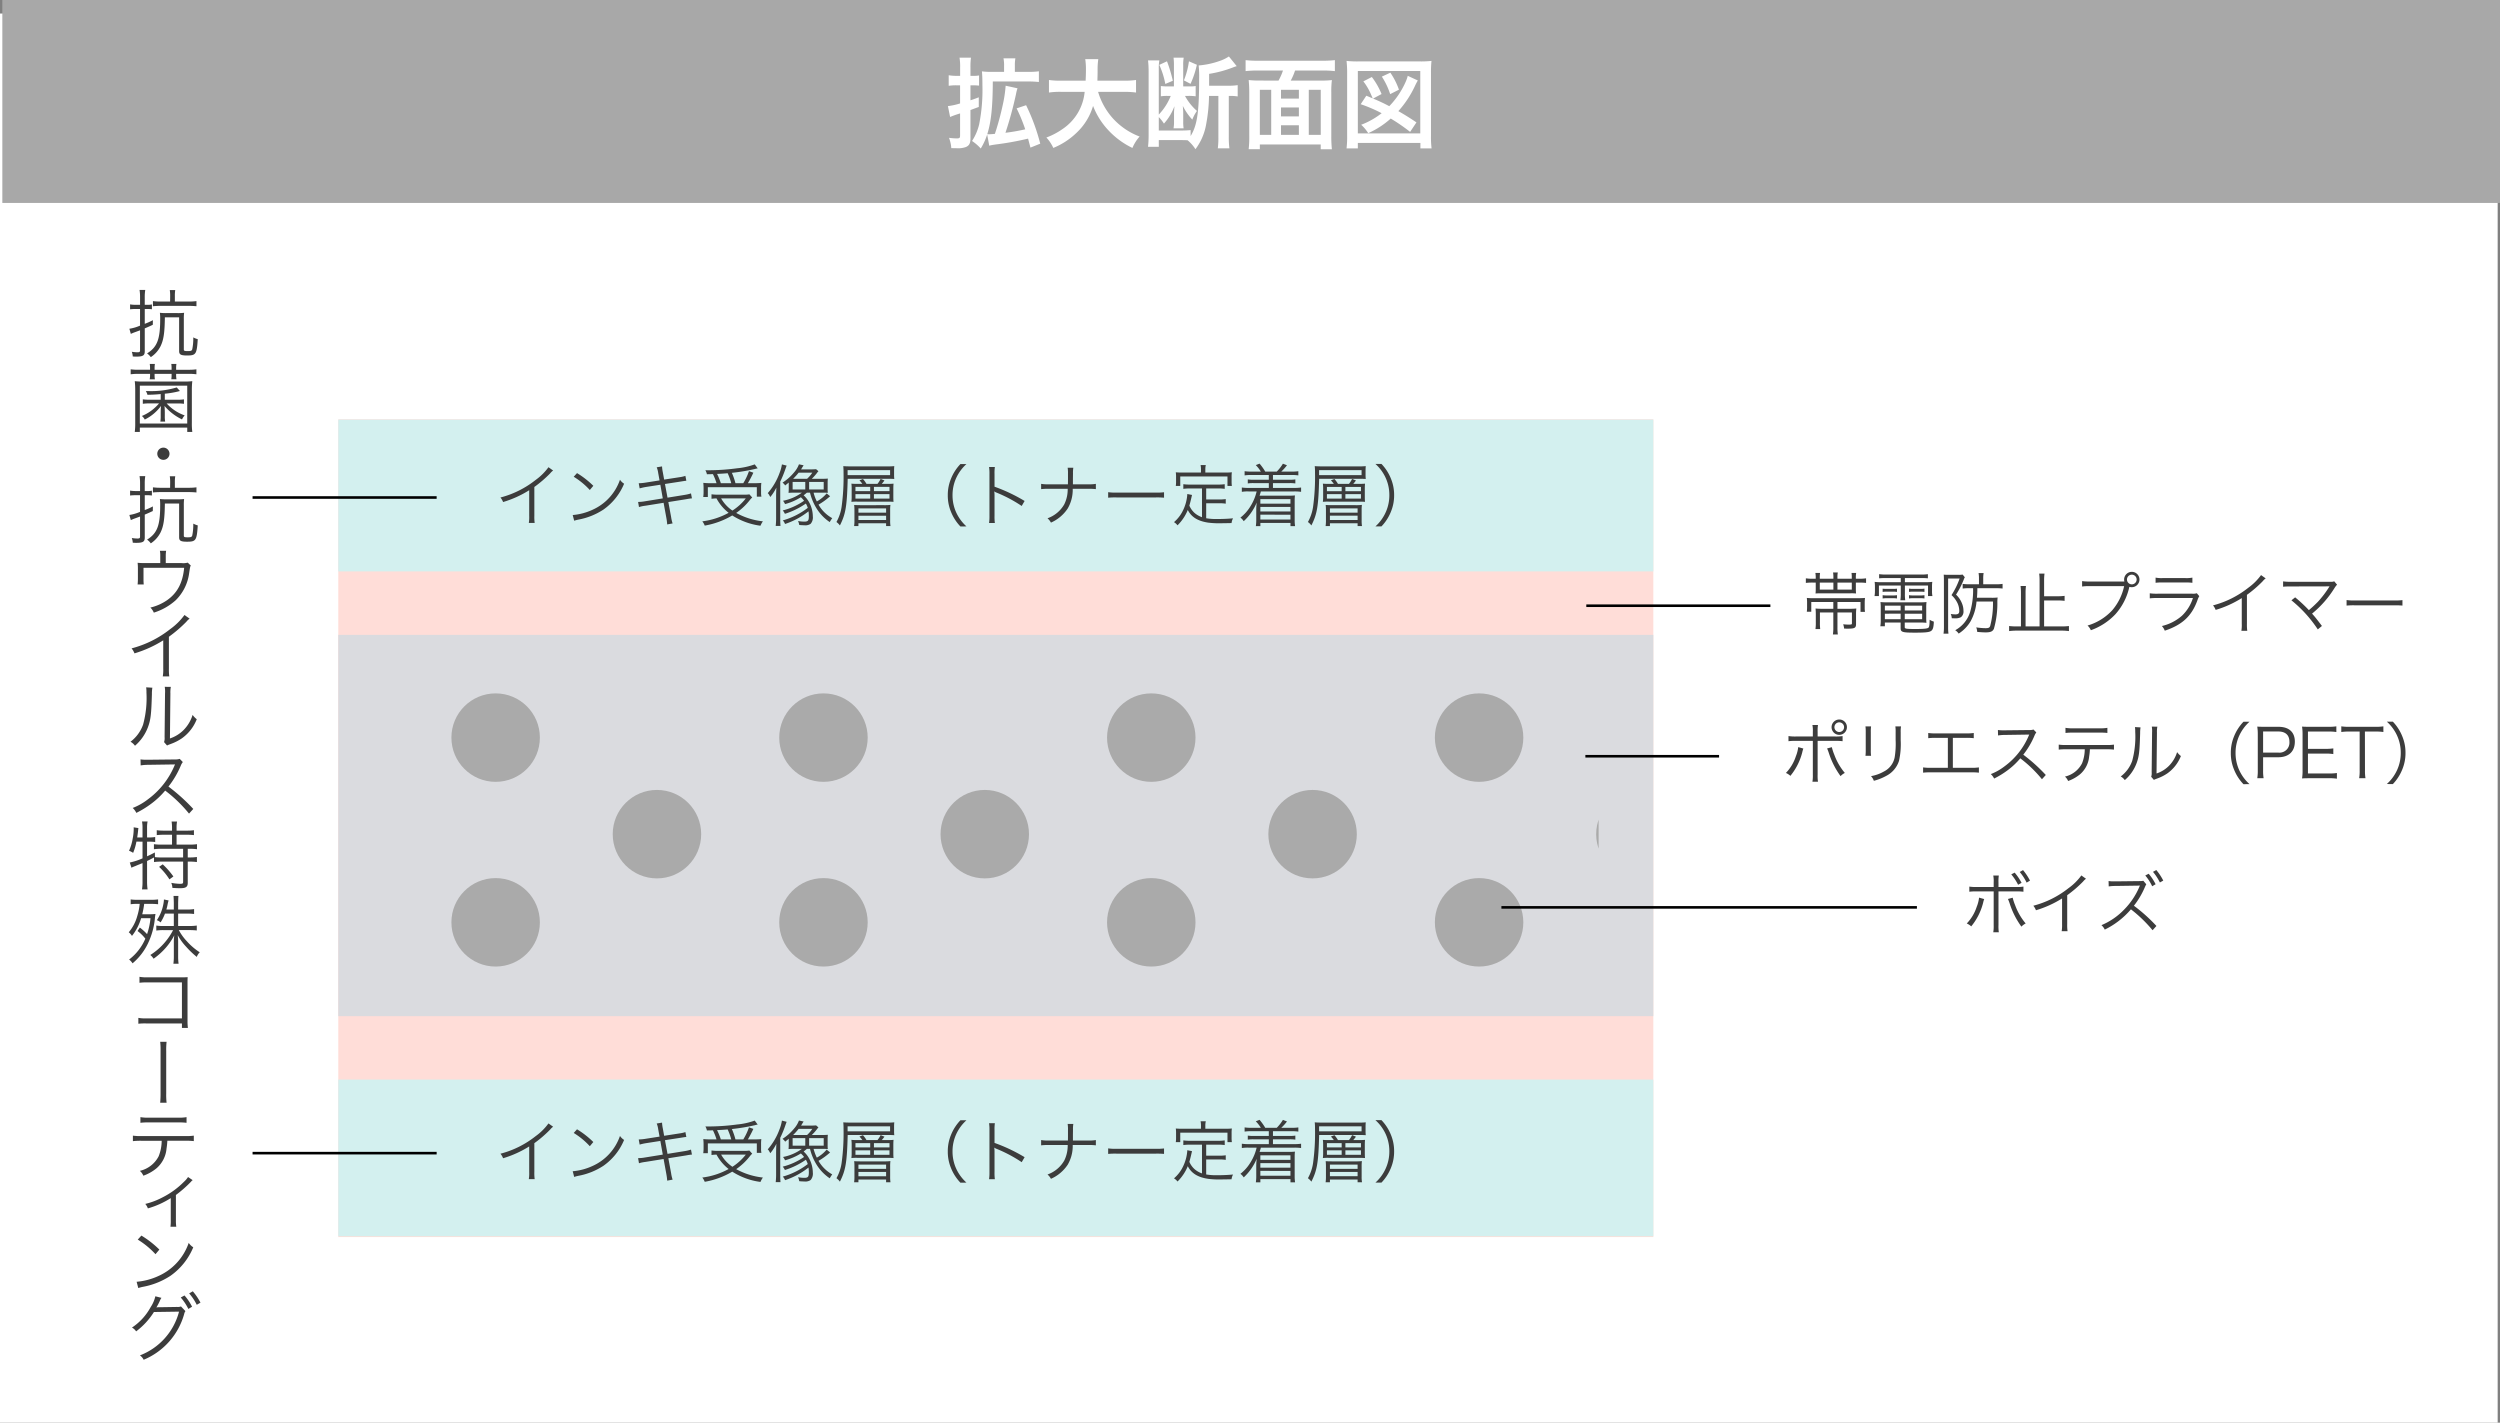 <svg xmlns="http://www.w3.org/2000/svg" xmlns:xlink="http://www.w3.org/1999/xlink" width="480.448" height="273.404" viewBox="0 0 480.448 273.404"><rect x="0" y="0" width="480.448" height="273.404" fill="#808080" stroke="none"/><defs><clipPath id="a"><rect width="220.468" height="63.446" fill="none"/></clipPath></defs><path d="M0,0H480V270.8H0Z" transform="translate(0 2.603)" fill="#fff"/><rect width="480" height="39" transform="translate(0.448)" fill="#a8a8a8"/><path d="M11.818-10.526a25.406,25.406,0,0,1-.589,3.838A52.919,52.919,0,0,1,9.747-1.273c-.437.038-.893.076-1.1.076a3,3,0,0,1-.361-.019C9.025-3.572,9.329-6.4,9.348-11.343h6.9c.684,0,1.33.038,1.957.1V-13.3a13.531,13.531,0,0,1-1.957.114h-2.66v-1.159a7.482,7.482,0,0,1,.1-1.444H11.4a6.621,6.621,0,0,1,.114,1.463v1.14H9.158a13.076,13.076,0,0,1-1.9-.1c.057.627.095,1.349.095,2.679A34.029,34.029,0,0,1,6.726-3.1,10.207,10.207,0,0,1,5.358.095,8.912,8.912,0,0,1,7.03,1.539a11.755,11.755,0,0,0,1.235-2.7l.4,2.166A2.422,2.422,0,0,1,8.93.931C9.177.874,9.2.874,9.8.779a56.559,56.559,0,0,0,6.327-1.14c.171.665.228.874.456,1.729l1.881-.76a38.316,38.316,0,0,0-2.717-7.391l-1.824.608A32.18,32.18,0,0,1,15.58-2.147a37.61,37.61,0,0,1-3.8.665,71.925,71.925,0,0,0,2.014-7.372,8.141,8.141,0,0,1,.3-1.178ZM3.059-10.6v3.477a12.379,12.379,0,0,1-2.337.513l.418,2.09c.608-.247,1.007-.4,1.919-.684V-.95c0,.456-.114.551-.646.551A13.061,13.061,0,0,1,.931-.513a6.662,6.662,0,0,1,.437,1.976c.456.019.646.019.95.019A4.429,4.429,0,0,0,4.18,1.254c.627-.266.874-.722.874-1.634V-5.852c.722-.266,1.254-.475,1.6-.589V-8.3c-.836.323-1.159.437-1.6.57V-10.6H5.7a8.945,8.945,0,0,1,1.007.057V-12.5a5.175,5.175,0,0,1-1.007.076H5.054V-14a12.58,12.58,0,0,1,.1-1.919h-2.2a10.523,10.523,0,0,1,.114,1.938v1.558H2.28A8.77,8.77,0,0,1,.874-12.54v2.033a8.88,8.88,0,0,1,1.368-.1ZM34.5-9.348a16.914,16.914,0,0,1,2.375.133v-2.413a15.821,15.821,0,0,1-2.394.133H29.45c.019-.7.038-1.14.038-1.919a14.154,14.154,0,0,1,.133-2.223H27.113a12.7,12.7,0,0,1,.133,1.9c0,.988-.019,1.292-.057,2.242H22.534a15.017,15.017,0,0,1-2.394-.133v2.413a14.439,14.439,0,0,1,2.375-.133H27a9.658,9.658,0,0,1-4.275,7.163A13.637,13.637,0,0,1,19.646-.57a7.458,7.458,0,0,1,1.33,2,14.084,14.084,0,0,0,4.541-2.983,11.486,11.486,0,0,0,3.1-5.092,14.261,14.261,0,0,0,2.869,4.6,15.42,15.42,0,0,0,4.693,3.477A7.824,7.824,0,0,1,37.563-.76a13.259,13.259,0,0,1-5.244-3.61,13.267,13.267,0,0,1-2.736-4.978Zm18.2.779v7.9A16.7,16.7,0,0,1,52.592,1.5h2.223A16.9,16.9,0,0,1,54.7-.665v-7.9h.19a8.369,8.369,0,0,1,1.52.1V-10.64a10.328,10.328,0,0,1-1.672.114H50.92v-2.28A22.016,22.016,0,0,0,55.5-14.041c.3-.114.3-.114.589-.209a.483.483,0,0,0,.133-.038l-1.5-1.862a7.612,7.612,0,0,1-1.805.874,15.855,15.855,0,0,1-4.009.855A20.213,20.213,0,0,1,49-11.8c0,6.4-.38,8.892-1.634,10.944v-1.14a18.754,18.754,0,0,1-1.976.076H41.249V-4.5a7.756,7.756,0,0,1,.988,1.254,10.217,10.217,0,0,0,2.014-3.344c-.019.285-.019.3-.038.627a5.881,5.881,0,0,0-.038.817v1.482a7.051,7.051,0,0,1-.095,1.33h1.938a7.971,7.971,0,0,1-.076-1.292V-5.32c0-.285-.038-.874-.076-1.33A10.872,10.872,0,0,0,47.69-4.009a7.082,7.082,0,0,1,.893-1.672,10.354,10.354,0,0,1-2.3-2.888h.646a9.424,9.424,0,0,1,1.406.076v-1.976a6.521,6.521,0,0,1-1.254.076h-1.14v-3.99a7.506,7.506,0,0,1,.095-1.539H44.08a10.156,10.156,0,0,1,.076,1.52v4.009h-1.2a9.372,9.372,0,0,1-1.311-.076v1.976a8.169,8.169,0,0,1,1.273-.076h.627a11.278,11.278,0,0,1-2.3,3.591v-8.8a8.042,8.042,0,0,1,.114-1.615H39.178a17.865,17.865,0,0,1,.114,2.147V-.969a19.244,19.244,0,0,1-.114,2.185h2.071V-.076h4.1c.7,0,.912,0,1.444.038a7.445,7.445,0,0,1,1.5,1.71,11.079,11.079,0,0,0,2.071-4.864A31.483,31.483,0,0,0,50.9-8.569ZM41.344-14.535A15.91,15.91,0,0,1,42.5-10.868l1.444-.608a26.744,26.744,0,0,0-1.121-3.743Zm5.7-.684a15.667,15.667,0,0,1-.969,3.667l1.273.665a17.875,17.875,0,0,0,1.216-3.667Zm13.718,3.7a17.97,17.97,0,0,1-2.242-.1,23.762,23.762,0,0,1,.114,2.432V-.912a19.929,19.929,0,0,1-.114,2.584h2.147V.76h11.7v.931h2.147A24.04,24.04,0,0,1,74.4-.893V-9.158a17.618,17.618,0,0,1,.114-2.451,18.157,18.157,0,0,1-2.242.1H66.6a11.042,11.042,0,0,0,.836-1.938H72.77a20.52,20.52,0,0,1,2.318.114v-2.109a21.249,21.249,0,0,1-2.318.114H60.249a20.519,20.519,0,0,1-2.318-.114v2.109a20.406,20.406,0,0,1,2.337-.114h4.845a11.435,11.435,0,0,1-.855,1.938ZM64.733-1.083V-2.926h3.439v1.843Zm-1.881,0H60.667V-9.747h2.185Zm1.881-8.664h3.439v1.691H64.733Zm5.339,0h2.3v8.664h-2.3Zm-1.9,5.111H64.733v-1.71h3.439ZM81.13-8.607,80.047-6.973a27.375,27.375,0,0,1,4.028,1.729,14.959,14.959,0,0,1-3.933,2.223,7.478,7.478,0,0,1,1.349,1.615,16.572,16.572,0,0,0,4.332-2.812,35.559,35.559,0,0,1,3.724,2.565l1.216-1.824c-1.178-.8-2.432-1.577-3.477-2.166A19.6,19.6,0,0,0,90.5-10.526a9.482,9.482,0,0,1,.532-1.007l-1.938-.893a8.206,8.206,0,0,1-.323.969,16.049,16.049,0,0,1-3.23,4.864,33.119,33.119,0,0,0-3.116-1.463l1.634-.874A14.352,14.352,0,0,0,82.194-12.2l-1.634.836A11.362,11.362,0,0,1,82.1-8.683c.171.38.171.38.266.589ZM87.4-9.766a13.854,13.854,0,0,0-1.653-3.268l-1.634.76a13.83,13.83,0,0,1,1.6,3.363ZM79.5,1.52V.475H91.523V1.52H93.67a18.969,18.969,0,0,1-.114-2.47V-13.015a20.431,20.431,0,0,1,.1-2.28,18.387,18.387,0,0,1-2.223.1H79.572a18.728,18.728,0,0,1-2.242-.1,20.284,20.284,0,0,1,.114,2.28V-.95a18.769,18.769,0,0,1-.114,2.47Zm0-14.877H91.5V-1.368H79.5Z" transform="translate(181.448 27)" fill="#fff"/><g transform="translate(65.012 80.58)"><path d="M0,0H252.725V157.159H0Z" transform="translate(0)" fill="#ffddd8"/><g transform="translate(0 0.061)"><rect width="252.725" height="73.279" transform="translate(0 41.365)" fill="#dadbdf"/><rect width="252.041" height="26.351" transform="translate(0.624 127.05)" fill="#fff"/><rect width="252.726" height="29.174" fill="#d3f0ef"/><rect width="252.726" height="30.115" transform="translate(0 126.834)" fill="#d3f0ef"/></g><g transform="translate(21.74 46.78)" clip-path="url(#a)"><g transform="translate(-3751 -4131)"><circle cx="8.5" cy="8.5" r="8.5" transform="translate(3751 4136.894)" fill="#aaa"/><circle cx="8.5" cy="8.5" r="8.5" transform="translate(3782 4155.449)" fill="#aaa"/><circle cx="8.5" cy="8.5" r="8.5" transform="translate(3751 4172.392)" fill="#aaa"/></g><g transform="translate(-3688 -4131)"><circle cx="8.5" cy="8.5" r="8.5" transform="translate(3751 4136.894)" fill="#aaa"/><circle cx="8.5" cy="8.5" r="8.5" transform="translate(3782 4155.449)" fill="#aaa"/><circle cx="8.5" cy="8.5" r="8.5" transform="translate(3751 4172.392)" fill="#aaa"/></g><g transform="translate(-3625 -4131)"><circle cx="8.5" cy="8.5" r="8.5" transform="translate(3751 4136.894)" fill="#aaa"/><circle cx="8.5" cy="8.5" r="8.5" transform="translate(3782 4155.449)" fill="#aaa"/><circle cx="8.5" cy="8.5" r="8.5" transform="translate(3751 4172.392)" fill="#aaa"/></g><g transform="translate(-3562 -4131)"><circle cx="8.5" cy="8.5" r="8.5" transform="translate(3751 4136.894)" fill="#aaa"/><circle cx="8.5" cy="8.5" r="8.5" transform="translate(3782 4155.449)" fill="#aaa"/><circle cx="8.5" cy="8.5" r="8.5" transform="translate(3751 4172.392)" fill="#aaa"/></g></g><path d="M10.179-10.322A10.912,10.912,0,0,1,7.7-7.865,18.3,18.3,0,0,1,.949-4.5a3.01,3.01,0,0,1,.507.871A20.322,20.322,0,0,0,6.474-5.9v4.94A6.776,6.776,0,0,1,6.4.39H7.527A8.636,8.636,0,0,1,7.462-.988V-6.526A22.9,22.9,0,0,0,10.5-9.139a2.943,2.943,0,0,1,.572-.546Zm4.849,1.833a14.355,14.355,0,0,1,3.094,2.548l.676-.806a16.935,16.935,0,0,0-3.133-2.444Zm.091,8.45a6.83,6.83,0,0,1,.78-.208,13.107,13.107,0,0,0,4.849-1.937A11.4,11.4,0,0,0,24.713-7.15a2.6,2.6,0,0,1-.793-.767,9.823,9.823,0,0,1-5.3,5.785,11.315,11.315,0,0,1-3.783,1ZM31.525-7.787l-2.652.416a9.739,9.739,0,0,1-1.352.13l.182.988A10.708,10.708,0,0,1,29-6.539l2.678-.416.468,2.626-3.458.559a6.841,6.841,0,0,1-1.287.117l.169.988a6.884,6.884,0,0,1,1.248-.26l3.484-.559.533,2.912A10.362,10.362,0,0,1,32.994.676l1.04-.195a7.054,7.054,0,0,1-.286-1.235l-.533-2.873,3.263-.52c.091-.013.156-.026.3-.052.221-.039.351-.065.4-.065a3.842,3.842,0,0,1,.572-.065l-.182-.962a7.988,7.988,0,0,1-1.287.3l-3.224.52L32.565-7.1l2.951-.455c.806-.13.806-.13,1.157-.169l-.182-.936a6.106,6.106,0,0,1-1.144.26l-2.938.455-.26-1.43a6.7,6.7,0,0,1-.143-1.1l-1.027.169a4.433,4.433,0,0,1,.286,1.1Zm10.01.533a12.19,12.19,0,0,1-1.6-.065c.026.351.052.637.052.975v.819a6.556,6.556,0,0,1-.065.923h.884V-6.487h9.412v1.82H51.1a3.819,3.819,0,0,1-.065-.806v-.845a7.692,7.692,0,0,1,.052-.988,13.857,13.857,0,0,1-1.482.052H48.5a22.021,22.021,0,0,0,1.053-2.015l-.845-.3a10.907,10.907,0,0,1-1.092,2.314H46.111a12.832,12.832,0,0,0-.689-1.989,36.654,36.654,0,0,0,4.446-.741,3.747,3.747,0,0,1,.52-.117l-.572-.767a13.48,13.48,0,0,1-3.406.754,41.728,41.728,0,0,1-6.084.377,2.279,2.279,0,0,1,.3.767c.676-.013.884-.013,1.157-.026a11.027,11.027,0,0,1,.689,1.742Zm1.768,0a12.409,12.409,0,0,0-.728-1.781c.949-.039,1.391-.078,2.041-.13a11.934,11.934,0,0,1,.689,1.911Zm5.486,2.145a6.217,6.217,0,0,1-1.144.065H42.809a8.438,8.438,0,0,1-1.3-.078v.871a9,9,0,0,1,.962-.078A8.6,8.6,0,0,0,44.8-1.56,14.04,14.04,0,0,1,39.741.078,3.243,3.243,0,0,1,40.209.9,15.691,15.691,0,0,0,45.5-1.053,13.176,13.176,0,0,0,50.921.923a3.983,3.983,0,0,1,.468-.845,13.657,13.657,0,0,1-5.135-1.612,11.837,11.837,0,0,0,2.639-2.5,3.818,3.818,0,0,1,.442-.468Zm-.689.78a10.211,10.211,0,0,1-2.574,2.34,7.081,7.081,0,0,1-2.171-2.34Zm8.255-2c0,.338-.013.663-.039.936q.487-.039,1.014-.039h1.547a9.12,9.12,0,0,1-3.627,1.56,2.568,2.568,0,0,1,.39.637A11.162,11.162,0,0,0,58.682-4.55a4.226,4.226,0,0,1,.611.676A12.566,12.566,0,0,1,55.2-2.015a3.075,3.075,0,0,1,.416.65,14.927,14.927,0,0,0,4.03-1.976,4.356,4.356,0,0,1,.364.832A14.171,14.171,0,0,1,55.211-.1a2.083,2.083,0,0,1,.429.689,14.751,14.751,0,0,0,4.511-2.431,5.864,5.864,0,0,1,.065.91c0,.871-.156,1.066-.871,1.066a6.43,6.43,0,0,1-1.2-.117A3.5,3.5,0,0,1,58.37.78a9,9,0,0,0,.949.052A1.8,1.8,0,0,0,60.554.559a1.844,1.844,0,0,0,.429-1.417,5.832,5.832,0,0,0-.676-2.665,5.064,5.064,0,0,0-1.092-1.4c.221-.169.3-.234.624-.507h.6a10.329,10.329,0,0,0,1.092,2.743,8.67,8.67,0,0,0,2.7,2.912,6.452,6.452,0,0,1,.481-.754,6.848,6.848,0,0,1-2.639-2.6A12.667,12.667,0,0,0,64.3-4.745l-.663-.546A6.639,6.639,0,0,1,61.75-3.744a8.608,8.608,0,0,1-.624-1.69h1.729a9.937,9.937,0,0,1,1,.039,8.722,8.722,0,0,1-.026-.975v-.806a9.088,9.088,0,0,1,.039-.962,9.7,9.7,0,0,1-1.014.039H60.788a10.446,10.446,0,0,0,.923-1.027,3.407,3.407,0,0,1,.351-.429l-.455-.39a9.874,9.874,0,0,1-1.014.039H58.721a1.319,1.319,0,0,0,.13-.208c.221-.364.221-.364.364-.572l-.9-.195a4.861,4.861,0,0,1-.91,1.521,9.351,9.351,0,0,1-2.249,2,2,2,0,0,1,.507.546l.689-.559ZM57.2-8.1a12.962,12.962,0,0,0,1.053-1.17h2.626a6.183,6.183,0,0,1-1,1.17Zm-.1.611h2.431v1.443H57.1Zm3.172,0h2.8v1.443h-2.8ZM53.924-.637a13.044,13.044,0,0,1-.078,1.6h.923C54.73.546,54.717.117,54.717-.65v-6.9a20.456,20.456,0,0,0,.975-2.366c.13-.377.182-.52.26-.715l-.91-.234a7.553,7.553,0,0,1-.468,1.69A12.188,12.188,0,0,1,52.312-5.33a1.034,1.034,0,0,1,.286.351,3.641,3.641,0,0,0,.221.377A9.8,9.8,0,0,0,53.976-6.4c-.039.78-.052,1.274-.052,1.911ZM69.576-7.124a10.463,10.463,0,0,1-1.183-.039,7.213,7.213,0,0,1,.052,1.079v1.378a7.525,7.525,0,0,1-.052,1.04,8.256,8.256,0,0,1,1.17-.039h5.785c.481,0,.819.013,1.144.039-.026-.3-.039-.559-.039-1.014V-6.162c0-.364.013-.663.039-1a11.787,11.787,0,0,1-1.2.039H74.23c.208-.234.325-.39.52-.65l-.741-.3a4.75,4.75,0,0,1-.6.949H71.292a5.459,5.459,0,0,0-.676-.936l-.676.26a5.212,5.212,0,0,1,.559.676Zm-.4.585h2.834v.819H69.173Zm3.549,0h2.99v.819h-2.99ZM69.173-5.148h2.834v.858H69.173Zm3.549,0h2.99v.858h-2.99ZM75.335-8.1c.546,0,.9.013,1.3.039a7.279,7.279,0,0,1-.039-.832v-.767c0-.351.013-.572.039-.871a12.33,12.33,0,0,1-1.365.052H68.393c-.676,0-1.1-.013-1.56-.052a12.076,12.076,0,0,1,.052,1.261,42.054,42.054,0,0,1-.377,6.578,8.432,8.432,0,0,1-.988,2.9,2.916,2.916,0,0,1,.663.663c1.118-2.2,1.365-3.718,1.5-8.97Zm-7.67-.7v-.962h8.164V-8.8Zm2.522,5.772c-.559,0-.962-.013-1.261-.039a8.37,8.37,0,0,1,.052,1.053V-.156A7.143,7.143,0,0,1,68.913.988h.832V.455h5.317V.988h.845A6.368,6.368,0,0,1,75.842-.1V-2.067a7.6,7.6,0,0,1,.052-1.014,9.394,9.394,0,0,1-1.261.052Zm-.442.624h5.317v.819H69.745Zm0,1.4h5.317v.832H69.745ZM90.506,1.053A8.22,8.22,0,0,1,88.53-1.638a7.883,7.883,0,0,1-.7-3.3,7.883,7.883,0,0,1,.7-3.3,8.22,8.22,0,0,1,1.976-2.691H89.349a8.75,8.75,0,0,0-1.807,2.8,8.153,8.153,0,0,0-.624,3.2,8.153,8.153,0,0,0,.624,3.2,8.75,8.75,0,0,0,1.807,2.8ZM95.966.4A8.841,8.841,0,0,1,95.9-.975V-4.888a4.54,4.54,0,0,0-.052-.767l.026-.013a1.434,1.434,0,0,0,.4.221,26.505,26.505,0,0,1,4.849,2.574l.559-.962A32.241,32.241,0,0,0,95.9-6.578V-9.009a8.16,8.16,0,0,1,.065-1.352H94.848a7.708,7.708,0,0,1,.078,1.326V-.962A8.361,8.361,0,0,1,94.848.4Zm15-7.436V-8.177l.013-.936a6.272,6.272,0,0,1,.065-1.105h-1.092a6.259,6.259,0,0,1,.065,1.105v.936c0,.4,0,.663-.013,1.144h-3.627a8.014,8.014,0,0,1-1.521-.091V-6.11a11.967,11.967,0,0,1,1.508-.065h3.6a6.552,6.552,0,0,1-.663,2.99A6.006,6.006,0,0,1,106.08-.507a2.84,2.84,0,0,1,.663.832,7.489,7.489,0,0,0,3.224-2.717,7.179,7.179,0,0,0,.962-3.783h2.938a11.967,11.967,0,0,1,1.508.065V-7.124a7.935,7.935,0,0,1-1.521.091Zm6.773,2.574a14.2,14.2,0,0,1,1.612-.052h7.54a14.872,14.872,0,0,1,1.586.052V-5.512a10.253,10.253,0,0,1-1.573.065h-7.553a9.2,9.2,0,0,1-1.612-.078ZM135.772-.715a4.369,4.369,0,0,1-1.4-.793,3.976,3.976,0,0,1-1.027-1.43c.091-.312.286-1.066.351-1.378l.156-.676-.91-.182v.13a8.222,8.222,0,0,1-.793,2.964A6.92,6.92,0,0,1,130.39.234a2.412,2.412,0,0,1,.676.611,8.793,8.793,0,0,0,1.976-2.951c.689,1.378,1.963,2.158,3.991,2.444a17.621,17.621,0,0,0,2.847.1c.351,0,.442,0,1.573-.026a2.408,2.408,0,0,1,.286-.91c-1.092.091-1.989.13-3.042.13a11.653,11.653,0,0,1-2.119-.143V-3.393h2.509a6.943,6.943,0,0,1,1.248.078V-4.2a7.813,7.813,0,0,1-1.248.078h-2.509V-6.24h2.275a8.484,8.484,0,0,1,1.287.078v-.9a8.366,8.366,0,0,1-1.287.078h-5.382a8.366,8.366,0,0,1-1.287-.078v.9a8.849,8.849,0,0,1,1.287-.078h2.3Zm-.2-8.58h-3.523c-.52,0-.9-.013-1.313-.052a5.879,5.879,0,0,1,.052.884v.819a6.213,6.213,0,0,1-.052.923h.858v-1.82h9.074v1.82h.845a6.213,6.213,0,0,1-.052-.923v-.819a5.878,5.878,0,0,1,.052-.884c-.416.039-.793.052-1.3.052h-3.8v-.637a3.407,3.407,0,0,1,.091-.806H135.5a4.473,4.473,0,0,1,.078.819Zm13.039.468v.91H145.73a6.469,6.469,0,0,1-1.157-.065v.78a6.649,6.649,0,0,1,1.157-.065h2.886v.923H144.7a8.065,8.065,0,0,1-1.274-.078v.832a7.082,7.082,0,0,1,1.274-.078h1.573a9.317,9.317,0,0,1-1.17,2.821,7.884,7.884,0,0,1-1.95,2.21,2.5,2.5,0,0,1,.637.689,10.25,10.25,0,0,0,2.5-3.588,11.073,11.073,0,0,0-.091,1.443v1.95A7.782,7.782,0,0,1,146.12,1h.871V.39h5.785V1h.884a7.714,7.714,0,0,1-.078-1.157V-3.874a8.759,8.759,0,0,1,.052-1.027c-.442.039-.793.052-1.17.052h-5.629a7.358,7.358,0,0,0,.247-.819h6.448a8.849,8.849,0,0,1,1.287.078v-.832a8.366,8.366,0,0,1-1.287.078h-4.121v-.923h3.159a6.483,6.483,0,0,1,1.144.065v-.78a6.483,6.483,0,0,1-1.144.065h-3.159v-.91H153a8.725,8.725,0,0,1,1.287.078v-.806A8.6,8.6,0,0,1,153-9.477h-2A8.428,8.428,0,0,0,152.1-10.7l-.78-.3a7.78,7.78,0,0,1-1.183,1.521h-2.21a10.723,10.723,0,0,0-1.092-1.534l-.728.286a6.683,6.683,0,0,1,.975,1.248h-1.846a8.3,8.3,0,0,1-1.274-.078v.806a8.78,8.78,0,0,1,1.274-.078Zm4.16,4.641v.871h-5.785v-.871Zm0,1.495v.871h-5.785v-.871Zm0,1.5v.923h-5.785V-1.2Zm7.41-5.928A10.463,10.463,0,0,1,159-7.163a7.213,7.213,0,0,1,.052,1.079v1.378A7.526,7.526,0,0,1,159-3.666a8.256,8.256,0,0,1,1.17-.039h5.785c.481,0,.819.013,1.144.039-.026-.3-.039-.559-.039-1.014V-6.162c0-.364.013-.663.039-1a11.787,11.787,0,0,1-1.2.039H164.84c.208-.234.325-.39.52-.65l-.741-.3a4.749,4.749,0,0,1-.6.949H161.9a5.46,5.46,0,0,0-.676-.936l-.676.26a5.211,5.211,0,0,1,.559.676Zm-.4.585h2.834v.819h-2.834Zm3.549,0h2.99v.819h-2.99Zm-3.549,1.391h2.834v.858h-2.834Zm3.549,0h2.99v.858h-2.99ZM165.945-8.1c.546,0,.9.013,1.3.039a7.279,7.279,0,0,1-.039-.832v-.767c0-.351.013-.572.039-.871a12.33,12.33,0,0,1-1.365.052H159c-.676,0-1.105-.013-1.56-.052a12.076,12.076,0,0,1,.052,1.261,42.052,42.052,0,0,1-.377,6.578,8.432,8.432,0,0,1-.988,2.9,2.916,2.916,0,0,1,.663.663c1.118-2.2,1.365-3.718,1.495-8.97Zm-7.67-.7v-.962h8.164V-8.8ZM160.8-3.029c-.559,0-.962-.013-1.261-.039a8.369,8.369,0,0,1,.052,1.053V-.156a7.142,7.142,0,0,1-.065,1.144h.832V.455h5.317V.988h.845A6.368,6.368,0,0,1,166.452-.1V-2.067a7.6,7.6,0,0,1,.052-1.014,9.394,9.394,0,0,1-1.261.052Zm-.442.624h5.317v.819h-5.317Zm0,1.4h5.317v.832h-5.317Zm9.906,2.054a8.75,8.75,0,0,0,1.807-2.8,8.153,8.153,0,0,0,.624-3.2,8.153,8.153,0,0,0-.624-3.2,8.75,8.75,0,0,0-1.807-2.8H169.1a8.089,8.089,0,0,1,1.976,2.691,7.883,7.883,0,0,1,.7,3.3,7.883,7.883,0,0,1-.7,3.3A8.089,8.089,0,0,1,169.1,1.053Z" transform="translate(30.215 145.64)" fill="#3c3c3c"/><path d="M10.179-10.322A10.912,10.912,0,0,1,7.7-7.865,18.3,18.3,0,0,1,.949-4.5a3.01,3.01,0,0,1,.507.871A20.322,20.322,0,0,0,6.474-5.9v4.94A6.776,6.776,0,0,1,6.4.39H7.527A8.636,8.636,0,0,1,7.462-.988V-6.526A22.9,22.9,0,0,0,10.5-9.139a2.943,2.943,0,0,1,.572-.546Zm4.849,1.833a14.355,14.355,0,0,1,3.094,2.548l.676-.806a16.935,16.935,0,0,0-3.133-2.444Zm.091,8.45a6.83,6.83,0,0,1,.78-.208,13.107,13.107,0,0,0,4.849-1.937A11.4,11.4,0,0,0,24.713-7.15a2.6,2.6,0,0,1-.793-.767,9.823,9.823,0,0,1-5.3,5.785,11.315,11.315,0,0,1-3.783,1ZM31.525-7.787l-2.652.416a9.739,9.739,0,0,1-1.352.13l.182.988A10.708,10.708,0,0,1,29-6.539l2.678-.416.468,2.626-3.458.559a6.841,6.841,0,0,1-1.287.117l.169.988a6.884,6.884,0,0,1,1.248-.26l3.484-.559.533,2.912A10.362,10.362,0,0,1,32.994.676l1.04-.195a7.054,7.054,0,0,1-.286-1.235l-.533-2.873,3.263-.52c.091-.013.156-.026.3-.052.221-.039.351-.065.4-.065a3.842,3.842,0,0,1,.572-.065l-.182-.962a7.988,7.988,0,0,1-1.287.3l-3.224.52L32.565-7.1l2.951-.455c.806-.13.806-.13,1.157-.169l-.182-.936a6.106,6.106,0,0,1-1.144.26l-2.938.455-.26-1.43a6.7,6.7,0,0,1-.143-1.1l-1.027.169a4.433,4.433,0,0,1,.286,1.1Zm10.01.533a12.19,12.19,0,0,1-1.6-.065c.026.351.052.637.052.975v.819a6.556,6.556,0,0,1-.065.923h.884V-6.487h9.412v1.82H51.1a3.819,3.819,0,0,1-.065-.806v-.845a7.692,7.692,0,0,1,.052-.988,13.857,13.857,0,0,1-1.482.052H48.5a22.021,22.021,0,0,0,1.053-2.015l-.845-.3a10.907,10.907,0,0,1-1.092,2.314H46.111a12.832,12.832,0,0,0-.689-1.989,36.654,36.654,0,0,0,4.446-.741,3.747,3.747,0,0,1,.52-.117l-.572-.767a13.48,13.48,0,0,1-3.406.754,41.728,41.728,0,0,1-6.084.377,2.279,2.279,0,0,1,.3.767c.676-.013.884-.013,1.157-.026a11.027,11.027,0,0,1,.689,1.742Zm1.768,0a12.409,12.409,0,0,0-.728-1.781c.949-.039,1.391-.078,2.041-.13a11.934,11.934,0,0,1,.689,1.911Zm5.486,2.145a6.217,6.217,0,0,1-1.144.065H42.809a8.438,8.438,0,0,1-1.3-.078v.871a9,9,0,0,1,.962-.078A8.6,8.6,0,0,0,44.8-1.56,14.04,14.04,0,0,1,39.741.078,3.243,3.243,0,0,1,40.209.9,15.691,15.691,0,0,0,45.5-1.053,13.176,13.176,0,0,0,50.921.923a3.983,3.983,0,0,1,.468-.845,13.657,13.657,0,0,1-5.135-1.612,11.837,11.837,0,0,0,2.639-2.5,3.818,3.818,0,0,1,.442-.468Zm-.689.78a10.211,10.211,0,0,1-2.574,2.34,7.081,7.081,0,0,1-2.171-2.34Zm8.255-2c0,.338-.013.663-.039.936q.487-.039,1.014-.039h1.547a9.12,9.12,0,0,1-3.627,1.56,2.568,2.568,0,0,1,.39.637A11.162,11.162,0,0,0,58.682-4.55a4.226,4.226,0,0,1,.611.676A12.566,12.566,0,0,1,55.2-2.015a3.075,3.075,0,0,1,.416.65,14.927,14.927,0,0,0,4.03-1.976,4.356,4.356,0,0,1,.364.832A14.171,14.171,0,0,1,55.211-.1a2.083,2.083,0,0,1,.429.689,14.751,14.751,0,0,0,4.511-2.431,5.864,5.864,0,0,1,.065.91c0,.871-.156,1.066-.871,1.066a6.43,6.43,0,0,1-1.2-.117A3.5,3.5,0,0,1,58.37.78a9,9,0,0,0,.949.052A1.8,1.8,0,0,0,60.554.559a1.844,1.844,0,0,0,.429-1.417,5.832,5.832,0,0,0-.676-2.665,5.064,5.064,0,0,0-1.092-1.4c.221-.169.3-.234.624-.507h.6a10.329,10.329,0,0,0,1.092,2.743,8.67,8.67,0,0,0,2.7,2.912,6.452,6.452,0,0,1,.481-.754,6.848,6.848,0,0,1-2.639-2.6A12.667,12.667,0,0,0,64.3-4.745l-.663-.546A6.639,6.639,0,0,1,61.75-3.744a8.608,8.608,0,0,1-.624-1.69h1.729a9.937,9.937,0,0,1,1,.039,8.722,8.722,0,0,1-.026-.975v-.806a9.088,9.088,0,0,1,.039-.962,9.7,9.7,0,0,1-1.014.039H60.788a10.446,10.446,0,0,0,.923-1.027,3.407,3.407,0,0,1,.351-.429l-.455-.39a9.874,9.874,0,0,1-1.014.039H58.721a1.319,1.319,0,0,0,.13-.208c.221-.364.221-.364.364-.572l-.9-.195a4.861,4.861,0,0,1-.91,1.521,9.351,9.351,0,0,1-2.249,2,2,2,0,0,1,.507.546l.689-.559ZM57.2-8.1a12.962,12.962,0,0,0,1.053-1.17h2.626a6.183,6.183,0,0,1-1,1.17Zm-.1.611h2.431v1.443H57.1Zm3.172,0h2.8v1.443h-2.8ZM53.924-.637a13.044,13.044,0,0,1-.078,1.6h.923C54.73.546,54.717.117,54.717-.65v-6.9a20.456,20.456,0,0,0,.975-2.366c.13-.377.182-.52.26-.715l-.91-.234a7.553,7.553,0,0,1-.468,1.69A12.188,12.188,0,0,1,52.312-5.33a1.034,1.034,0,0,1,.286.351,3.641,3.641,0,0,0,.221.377A9.8,9.8,0,0,0,53.976-6.4c-.039.78-.052,1.274-.052,1.911ZM69.576-7.124a10.463,10.463,0,0,1-1.183-.039,7.213,7.213,0,0,1,.052,1.079v1.378a7.525,7.525,0,0,1-.052,1.04,8.256,8.256,0,0,1,1.17-.039h5.785c.481,0,.819.013,1.144.039-.026-.3-.039-.559-.039-1.014V-6.162c0-.364.013-.663.039-1a11.787,11.787,0,0,1-1.2.039H74.23c.208-.234.325-.39.52-.65l-.741-.3a4.75,4.75,0,0,1-.6.949H71.292a5.459,5.459,0,0,0-.676-.936l-.676.26a5.212,5.212,0,0,1,.559.676Zm-.4.585h2.834v.819H69.173Zm3.549,0h2.99v.819h-2.99ZM69.173-5.148h2.834v.858H69.173Zm3.549,0h2.99v.858h-2.99ZM75.335-8.1c.546,0,.9.013,1.3.039a7.279,7.279,0,0,1-.039-.832v-.767c0-.351.013-.572.039-.871a12.33,12.33,0,0,1-1.365.052H68.393c-.676,0-1.1-.013-1.56-.052a12.076,12.076,0,0,1,.052,1.261,42.054,42.054,0,0,1-.377,6.578,8.432,8.432,0,0,1-.988,2.9,2.916,2.916,0,0,1,.663.663c1.118-2.2,1.365-3.718,1.5-8.97Zm-7.67-.7v-.962h8.164V-8.8Zm2.522,5.772c-.559,0-.962-.013-1.261-.039a8.37,8.37,0,0,1,.052,1.053V-.156A7.143,7.143,0,0,1,68.913.988h.832V.455h5.317V.988h.845A6.368,6.368,0,0,1,75.842-.1V-2.067a7.6,7.6,0,0,1,.052-1.014,9.394,9.394,0,0,1-1.261.052Zm-.442.624h5.317v.819H69.745Zm0,1.4h5.317v.832H69.745ZM90.506,1.053A8.22,8.22,0,0,1,88.53-1.638a7.883,7.883,0,0,1-.7-3.3,7.883,7.883,0,0,1,.7-3.3,8.22,8.22,0,0,1,1.976-2.691H89.349a8.75,8.75,0,0,0-1.807,2.8,8.153,8.153,0,0,0-.624,3.2,8.153,8.153,0,0,0,.624,3.2,8.75,8.75,0,0,0,1.807,2.8ZM95.966.4A8.841,8.841,0,0,1,95.9-.975V-4.888a4.54,4.54,0,0,0-.052-.767l.026-.013a1.434,1.434,0,0,0,.4.221,26.505,26.505,0,0,1,4.849,2.574l.559-.962A32.241,32.241,0,0,0,95.9-6.578V-9.009a8.16,8.16,0,0,1,.065-1.352H94.848a7.708,7.708,0,0,1,.078,1.326V-.962A8.361,8.361,0,0,1,94.848.4Zm15-7.436V-8.177l.013-.936a6.272,6.272,0,0,1,.065-1.105h-1.092a6.259,6.259,0,0,1,.065,1.105v.936c0,.4,0,.663-.013,1.144h-3.627a8.014,8.014,0,0,1-1.521-.091V-6.11a11.967,11.967,0,0,1,1.508-.065h3.6a6.552,6.552,0,0,1-.663,2.99A6.006,6.006,0,0,1,106.08-.507a2.84,2.84,0,0,1,.663.832,7.489,7.489,0,0,0,3.224-2.717,7.179,7.179,0,0,0,.962-3.783h2.938a11.967,11.967,0,0,1,1.508.065V-7.124a7.935,7.935,0,0,1-1.521.091Zm6.773,2.574a14.2,14.2,0,0,1,1.612-.052h7.54a14.872,14.872,0,0,1,1.586.052V-5.512a10.253,10.253,0,0,1-1.573.065h-7.553a9.2,9.2,0,0,1-1.612-.078ZM135.772-.715a4.369,4.369,0,0,1-1.4-.793,3.976,3.976,0,0,1-1.027-1.43c.091-.312.286-1.066.351-1.378l.156-.676-.91-.182v.13a8.222,8.222,0,0,1-.793,2.964A6.92,6.92,0,0,1,130.39.234a2.412,2.412,0,0,1,.676.611,8.793,8.793,0,0,0,1.976-2.951c.689,1.378,1.963,2.158,3.991,2.444a17.621,17.621,0,0,0,2.847.1c.351,0,.442,0,1.573-.026a2.408,2.408,0,0,1,.286-.91c-1.092.091-1.989.13-3.042.13a11.653,11.653,0,0,1-2.119-.143V-3.393h2.509a6.943,6.943,0,0,1,1.248.078V-4.2a7.813,7.813,0,0,1-1.248.078h-2.509V-6.24h2.275a8.484,8.484,0,0,1,1.287.078v-.9a8.366,8.366,0,0,1-1.287.078h-5.382a8.366,8.366,0,0,1-1.287-.078v.9a8.849,8.849,0,0,1,1.287-.078h2.3Zm-.2-8.58h-3.523c-.52,0-.9-.013-1.313-.052a5.879,5.879,0,0,1,.052.884v.819a6.213,6.213,0,0,1-.052.923h.858v-1.82h9.074v1.82h.845a6.213,6.213,0,0,1-.052-.923v-.819a5.878,5.878,0,0,1,.052-.884c-.416.039-.793.052-1.3.052h-3.8v-.637a3.407,3.407,0,0,1,.091-.806H135.5a4.473,4.473,0,0,1,.078.819Zm13.039.468v.91H145.73a6.469,6.469,0,0,1-1.157-.065v.78a6.649,6.649,0,0,1,1.157-.065h2.886v.923H144.7a8.065,8.065,0,0,1-1.274-.078v.832a7.082,7.082,0,0,1,1.274-.078h1.573a9.317,9.317,0,0,1-1.17,2.821,7.884,7.884,0,0,1-1.95,2.21,2.5,2.5,0,0,1,.637.689,10.25,10.25,0,0,0,2.5-3.588,11.073,11.073,0,0,0-.091,1.443v1.95A7.782,7.782,0,0,1,146.12,1h.871V.39h5.785V1h.884a7.714,7.714,0,0,1-.078-1.157V-3.874a8.759,8.759,0,0,1,.052-1.027c-.442.039-.793.052-1.17.052h-5.629a7.358,7.358,0,0,0,.247-.819h6.448a8.849,8.849,0,0,1,1.287.078v-.832a8.366,8.366,0,0,1-1.287.078h-4.121v-.923h3.159a6.483,6.483,0,0,1,1.144.065v-.78a6.483,6.483,0,0,1-1.144.065h-3.159v-.91H153a8.725,8.725,0,0,1,1.287.078v-.806A8.6,8.6,0,0,1,153-9.477h-2A8.428,8.428,0,0,0,152.1-10.7l-.78-.3a7.78,7.78,0,0,1-1.183,1.521h-2.21a10.723,10.723,0,0,0-1.092-1.534l-.728.286a6.683,6.683,0,0,1,.975,1.248h-1.846a8.3,8.3,0,0,1-1.274-.078v.806a8.78,8.78,0,0,1,1.274-.078Zm4.16,4.641v.871h-5.785v-.871Zm0,1.495v.871h-5.785v-.871Zm0,1.5v.923h-5.785V-1.2Zm7.41-5.928A10.463,10.463,0,0,1,159-7.163a7.213,7.213,0,0,1,.052,1.079v1.378A7.526,7.526,0,0,1,159-3.666a8.256,8.256,0,0,1,1.17-.039h5.785c.481,0,.819.013,1.144.039-.026-.3-.039-.559-.039-1.014V-6.162c0-.364.013-.663.039-1a11.787,11.787,0,0,1-1.2.039H164.84c.208-.234.325-.39.52-.65l-.741-.3a4.749,4.749,0,0,1-.6.949H161.9a5.46,5.46,0,0,0-.676-.936l-.676.26a5.211,5.211,0,0,1,.559.676Zm-.4.585h2.834v.819h-2.834Zm3.549,0h2.99v.819h-2.99Zm-3.549,1.391h2.834v.858h-2.834Zm3.549,0h2.99v.858h-2.99ZM165.945-8.1c.546,0,.9.013,1.3.039a7.279,7.279,0,0,1-.039-.832v-.767c0-.351.013-.572.039-.871a12.33,12.33,0,0,1-1.365.052H159c-.676,0-1.105-.013-1.56-.052a12.076,12.076,0,0,1,.052,1.261,42.052,42.052,0,0,1-.377,6.578,8.432,8.432,0,0,1-.988,2.9,2.916,2.916,0,0,1,.663.663c1.118-2.2,1.365-3.718,1.495-8.97Zm-7.67-.7v-.962h8.164V-8.8ZM160.8-3.029c-.559,0-.962-.013-1.261-.039a8.369,8.369,0,0,1,.052,1.053V-.156a7.142,7.142,0,0,1-.065,1.144h.832V.455h5.317V.988h.845A6.368,6.368,0,0,1,166.452-.1V-2.067a7.6,7.6,0,0,1,.052-1.014,9.394,9.394,0,0,1-1.261.052Zm-.442.624h5.317v.819h-5.317Zm0,1.4h5.317v.832h-5.317Zm9.906,2.054a8.75,8.75,0,0,0,1.807-2.8,8.153,8.153,0,0,0,.624-3.2,8.153,8.153,0,0,0-.624-3.2,8.75,8.75,0,0,0-1.807-2.8H169.1a8.089,8.089,0,0,1,1.976,2.691,7.883,7.883,0,0,1,.7,3.3,7.883,7.883,0,0,1-.7,3.3A8.089,8.089,0,0,1,169.1,1.053Z" transform="translate(30.215 19.531)" fill="#3c3c3c"/><path d="M35.376.25H0v-.5H35.376Z" transform="translate(275.219 35.827) rotate(180)"/><path d="M6.773-9.62v-.169a5.226,5.226,0,0,1,.065-1.04h-.91a5.307,5.307,0,0,1,.065,1.04v.169H3.38v-.117a5.473,5.473,0,0,1,.052-1h-.9a5.352,5.352,0,0,1,.065,1v.117H2.132A8.147,8.147,0,0,1,.7-9.7v.884a10.437,10.437,0,0,1,1.417-.065H2.6v1.2a8.074,8.074,0,0,1-.039.9c.234-.026.741-.039,1.014-.039H9.282a7.676,7.676,0,0,1,1.066.039,8.481,8.481,0,0,1-.039-.858V-8.879h.546a10.554,10.554,0,0,1,1.417.065V-9.7a8.314,8.314,0,0,1-1.443.078h-.52v-.13a4.958,4.958,0,0,1,.065-.988h-.9a5.7,5.7,0,0,1,.052.975v.143Zm-.78,2.093H3.38V-8.879H5.993Zm.78,0V-8.879H9.529v1.352ZM5.98-5.148v1.3H3.822A11.3,11.3,0,0,1,2.561-3.9a10.759,10.759,0,0,1,.052,1.17v1.469A8.5,8.5,0,0,1,2.548.052h.91a9.8,9.8,0,0,1-.052-1.326V-3.133H5.98V-.26A8.968,8.968,0,0,1,5.9,1.092h.949A8.968,8.968,0,0,1,6.773-.26V-3.133H9.555v2.041c0,.182-.026.221-.156.26a2.4,2.4,0,0,1-.377.026A8.683,8.683,0,0,1,7.878-.871a4.67,4.67,0,0,1,.182.832c.4.013.585.013.7.013,1.339,0,1.586-.143,1.586-.9V-2.756A9.137,9.137,0,0,1,10.4-3.9a10.949,10.949,0,0,1-1.235.052H6.773v-1.3h4.433v1.9h.858a5.253,5.253,0,0,1-.052-.884V-4.8a9.313,9.313,0,0,1,.052-1.131c-.39.039-.832.052-1.469.052H2.288a12.379,12.379,0,0,1-1.4-.052A8.068,8.068,0,0,1,.936-4.9v.663a7.153,7.153,0,0,1-.052.962h.858V-5.148Zm12.961-4.6v.793h-3.6a9.431,9.431,0,0,1-1.417-.065,7.693,7.693,0,0,1,.052.988v.767a5.592,5.592,0,0,1-.078.975h.845V-8.32h4.2v1.56a7.625,7.625,0,0,1-.078,1.274H19.8a7.845,7.845,0,0,1-.065-1.274V-8.32H24.18v2.028h.845a4.561,4.561,0,0,1-.078-.975v-.767A7.311,7.311,0,0,1,25-9.022a9.74,9.74,0,0,1-1.43.065H19.734V-9.75h3.172a11.2,11.2,0,0,1,1.248.052V-10.5a8.849,8.849,0,0,1-1.287.078h-6.76a10.258,10.258,0,0,1-1.326-.078V-9.7a12.608,12.608,0,0,1,1.287-.052ZM18.915-1.2V-.117c0,.754.338.858,2.756.858C23.7.741,24.44.663,24.8.39c.325-.234.468-.741.494-1.768a3.19,3.19,0,0,1-.806-.364c-.013,1.014-.065,1.4-.234,1.534-.221.182-.91.247-2.457.247-1.82,0-2.093-.039-2.093-.351V-1.2h3a10.017,10.017,0,0,1,1.17.052,8.877,8.877,0,0,1-.039-.936v-1.9a9.366,9.366,0,0,1,.052-1.157,9.428,9.428,0,0,1-1.183.052H16.159a8.687,8.687,0,0,1-1.118-.052,10.065,10.065,0,0,1,.052,1.157v2.4a7.005,7.005,0,0,1-.078,1.1h.871V-1.2Zm0-3.25v.923H15.886v-.923Zm0,1.547v1.053H15.886V-2.9Zm.793,1.053V-2.9h3.341v1.053Zm0-1.677v-.923h3.341v.923ZM15.457-7.085a4.571,4.571,0,0,1,.793-.052h1.209a4.192,4.192,0,0,1,.754.052v-.624a5.864,5.864,0,0,1-.754.039H16.25a6.261,6.261,0,0,1-.793-.039Zm0,1.261a4.384,4.384,0,0,1,.793-.052h1.209a4.1,4.1,0,0,1,.754.052v-.637a4.1,4.1,0,0,1-.754.052H16.25a4.206,4.206,0,0,1-.793-.052Zm5.07-1.261a4.384,4.384,0,0,1,.793-.052h1.417a4.1,4.1,0,0,1,.754.052v-.637a4.012,4.012,0,0,1-.754.052H21.32a4.206,4.206,0,0,1-.793-.052Zm0,1.261a4.384,4.384,0,0,1,.793-.052h1.417a4.1,4.1,0,0,1,.754.052v-.637a4.1,4.1,0,0,1-.754.052H21.32a4.206,4.206,0,0,1-.793-.052ZM32.838-7.8a14.932,14.932,0,0,1-.559,4.537A5.992,5.992,0,0,1,29.406.273a2.421,2.421,0,0,1,.663.65,7.05,7.05,0,0,0,2.275-2.34A9.552,9.552,0,0,0,33.5-5.239H36.66a17,17,0,0,1-.533,4.693c-.13.338-.312.429-.9.429a12.419,12.419,0,0,1-1.781-.156A2.956,2.956,0,0,1,33.631.6c.988.078,1.209.091,1.638.091.923,0,1.339-.182,1.573-.7a17.826,17.826,0,0,0,.663-5.148,6.74,6.74,0,0,1,.052-.858,8.017,8.017,0,0,1-1.144.052H33.579A17.621,17.621,0,0,0,33.657-7.8h3.51a9.771,9.771,0,0,1,1.339.065v-.9a7.346,7.346,0,0,1-1.352.078H34.788V-9.711a5.487,5.487,0,0,1,.078-1h-.975a5.691,5.691,0,0,1,.078,1v1.157H32.1a8.588,8.588,0,0,1-1.261-.078v.9A8.317,8.317,0,0,1,32.019-7.8Zm-5.6,7.527A8.081,8.081,0,0,1,27.157.936h.949a9.172,9.172,0,0,1-.065-1.209V-9.659h2.21a14.8,14.8,0,0,1-1.56,3.185,4.992,4.992,0,0,1,1.183,1.612,3.73,3.73,0,0,1,.312,1.43c0,.481-.208.663-.728.663a6.284,6.284,0,0,1-.91-.078,2.369,2.369,0,0,1,.195.819c.208.013.429.013.611.013a2.192,2.192,0,0,0,1.157-.221,1.372,1.372,0,0,0,.481-1.209,3.742,3.742,0,0,0-.286-1.43,4.629,4.629,0,0,0-1.144-1.69,16.633,16.633,0,0,0,1.469-2.847,1.794,1.794,0,0,1,.117-.3c.026-.039.039-.078.052-.091a.772.772,0,0,1,.052-.1l-.429-.52a3.95,3.95,0,0,1-.793.052H28.093a7.757,7.757,0,0,1-.9-.039c.026.26.039.624.039.988ZM46.488-.455V-5.447h2.587a10.536,10.536,0,0,1,1.352.078v-.962a10.114,10.114,0,0,1-1.352.078H46.488v-2.99a10.05,10.05,0,0,1,.078-1.365H45.539a9.659,9.659,0,0,1,.078,1.365V-.455H42.926V-6.864A10.185,10.185,0,0,1,43-8.229h-1.04a10.463,10.463,0,0,1,.078,1.365V-.455h-.793a11.425,11.425,0,0,1-1.482-.078V.442A11.067,11.067,0,0,1,41.249.351h8.593a10.373,10.373,0,0,1,1.417.091V-.533a10.9,10.9,0,0,1-1.417.078ZM61.659-9.087h-6.4a9.216,9.216,0,0,1-1.469-.078v1.04A9.6,9.6,0,0,1,55.25-8.2h6.617a10.535,10.535,0,0,1-2.275,4.628A10.439,10.439,0,0,1,54.834-.624a2.572,2.572,0,0,1,.637.9A12.064,12.064,0,0,0,60.2-2.808a11.61,11.61,0,0,0,2.652-5.174l.026-.078a1.532,1.532,0,0,0,.455.065,1.481,1.481,0,0,0,1.482-1.482,1.476,1.476,0,0,0-1.469-1.469,1.481,1.481,0,0,0-1.482,1.482,1.378,1.378,0,0,0,.052.377Zm1.69-1.313a.927.927,0,0,1,.923.923.929.929,0,0,1-.923.936.932.932,0,0,1-.936-.936A.929.929,0,0,1,63.349-10.4Zm4.563,1.56A8.663,8.663,0,0,1,69.264-8.9h4.368a8.663,8.663,0,0,1,1.352.065v-1a5.966,5.966,0,0,1-1.365.091H69.277a5.966,5.966,0,0,1-1.365-.091ZM66.794-5.85A11.967,11.967,0,0,1,68.3-5.915h6.786a8.01,8.01,0,0,1-2.106,3.406A8.923,8.923,0,0,1,69.121-.533a2.828,2.828,0,0,1,.559.9c3.367-1.131,5.161-2.8,6.266-5.824a3.771,3.771,0,0,1,.364-.819l-.481-.559a2.195,2.195,0,0,1-.845.091H68.315a9.354,9.354,0,0,1-1.521-.078Zm21.385-4.472A10.912,10.912,0,0,1,85.7-7.865,18.3,18.3,0,0,1,78.949-4.5a3.01,3.01,0,0,1,.507.871A20.322,20.322,0,0,0,84.474-5.9v4.94A6.776,6.776,0,0,1,84.4.39h1.131a8.636,8.636,0,0,1-.065-1.378V-6.526A22.9,22.9,0,0,0,88.5-9.139a2.943,2.943,0,0,1,.572-.546Zm5.837,4.849a24.536,24.536,0,0,1,5.07,5.59l.793-.663c-.871-1.157-1.4-1.833-1.9-2.366a19.879,19.879,0,0,0,4.29-4.875,3.712,3.712,0,0,1,.52-.689l-.546-.65a1.587,1.587,0,0,1-.728.091H93.938a9.449,9.449,0,0,1-1.521-.078v1.027c.442-.039.806-.052,1.508-.052,7.241-.013,7.241-.013,7.423-.026-.052.078-.065.091-.1.156A18.978,18.978,0,0,1,99.1-5.187a22.671,22.671,0,0,1-1.729,1.6,28.092,28.092,0,0,0-2.639-2.457Zm10.6,1.014a14.2,14.2,0,0,1,1.612-.052h7.54a14.871,14.871,0,0,1,1.586.052V-5.512a10.253,10.253,0,0,1-1.573.065h-7.553a9.2,9.2,0,0,1-1.612-.078Z" transform="translate(281.335 40.261)" fill="#3c3c3c"/><path d="M25.692.25H0v-.5H25.692Z" transform="translate(265.356 64.754) rotate(180)"/><path d="M5.941-8.1H2.769a8.358,8.358,0,0,1-1.508-.078v.988a10.106,10.106,0,0,1,1.5-.065H5.941V-.767A7.234,7.234,0,0,1,5.863.6H6.929A7.849,7.849,0,0,1,6.864-.78V-7.254h3.3a10.106,10.106,0,0,1,1.495.065v-.988A8.527,8.527,0,0,1,10.14-8.1H6.864v-.845A7.491,7.491,0,0,1,6.929-10.3H5.863A5.806,5.806,0,0,1,5.941-8.97ZM3.133-6.058A6.638,6.638,0,0,1,2.678-4.29a8.294,8.294,0,0,1-1.911,3.2,2.882,2.882,0,0,1,.858.559A11.61,11.61,0,0,0,3.9-5.018L3.965-5.3l.078-.26a1.556,1.556,0,0,1,.078-.221Zm5.551.26c.091.208.208.494.325.845A15.592,15.592,0,0,0,11.271-.481a2.809,2.809,0,0,1,.819-.611,11.551,11.551,0,0,1-2.015-3.484,9.282,9.282,0,0,1-.481-1.469Zm2.34-5.564A1.479,1.479,0,0,0,9.542-9.893a1.481,1.481,0,0,0,1.482,1.482,1.479,1.479,0,0,0,1.469-1.482A1.459,1.459,0,0,0,11.024-11.362Zm0,.546a.927.927,0,0,1,.923.923.929.929,0,0,1-.923.936.932.932,0,0,1-.936-.936A.929.929,0,0,1,11.024-10.816Zm5.031.78a7.645,7.645,0,0,1,.052,1.092v3.471a7.882,7.882,0,0,1-.052,1.092h1.079a6.885,6.885,0,0,1-.052-1.079v-3.5a7.1,7.1,0,0,1,.052-1.079Zm5.746,0a7.228,7.228,0,0,1,.052,1.144v1.469a16.164,16.164,0,0,1-.182,3.315,3.878,3.878,0,0,1-2.08,2.743,7.569,7.569,0,0,1-2.47.884,2.486,2.486,0,0,1,.546.9A10.235,10.235,0,0,0,20.033-.52,4.94,4.94,0,0,0,22.5-3.406a14.651,14.651,0,0,0,.325-3.965V-8.9a5.8,5.8,0,0,1,.065-1.131Zm11.05,2.2H35.36a11.841,11.841,0,0,1,1.508.065v-1a9.449,9.449,0,0,1-1.521.078H29.64a9.449,9.449,0,0,1-1.521-.078v1a11.841,11.841,0,0,1,1.508-.065h2.262V-2.08h-3.25a9.271,9.271,0,0,1-1.508-.078v1.014a11.867,11.867,0,0,1,1.495-.065h7.722a11.967,11.967,0,0,1,1.508.065V-2.158a9.354,9.354,0,0,1-1.521.078H32.851ZM50.713-.7a32.33,32.33,0,0,0-4.329-3.9,15.72,15.72,0,0,0,2.145-3.64,2.427,2.427,0,0,1,.364-.637l-.546-.559a2.424,2.424,0,0,1-.832.1l-4.641.052h-.338a6.11,6.11,0,0,1-1.027-.065l.026,1.053a8.747,8.747,0,0,1,1.339-.1l4.342-.065a2.208,2.208,0,0,0,.312-.013.275.275,0,0,1-.039.091c-.026.065-.039.078-.065.156a14.09,14.09,0,0,1-4.641,5.863A10.465,10.465,0,0,1,40.144-.871a2.893,2.893,0,0,1,.637.858,16.741,16.741,0,0,0,2.548-1.56A14.112,14.112,0,0,0,45.812-3.9,24.179,24.179,0,0,1,49.972.117Zm11.6-4.94a11.867,11.867,0,0,1,1.5.065v-.962a9.366,9.366,0,0,1-1.508.078h-7.6a9.366,9.366,0,0,1-1.508-.078v.962a11.867,11.867,0,0,1,1.5-.065H58.2a7.44,7.44,0,0,1-.52,2.691A4.932,4.932,0,0,1,54.392-.39,2.273,2.273,0,0,1,55,.455,7.644,7.644,0,0,0,57.291-.832a5.115,5.115,0,0,0,1.755-3.432,12.125,12.125,0,0,0,.143-1.378ZM54.5-8.775a10.456,10.456,0,0,1,1.482-.065h5.083a10.456,10.456,0,0,1,1.482.065v-.988a7.185,7.185,0,0,1-1.495.091H55.991a7.185,7.185,0,0,1-1.5-.091ZM67.847-9.906a5.782,5.782,0,0,1,.052.923,17.735,17.735,0,0,1-.585,5.577,6.431,6.431,0,0,1-2.2,2.99,2.4,2.4,0,0,1,.78.7,7.947,7.947,0,0,0,2.249-3.211c.494-1.313.6-2.275.7-5.8a6.477,6.477,0,0,1,.078-1.118ZM71.084-10a5.216,5.216,0,0,1,.052,1.157l-.078,7.605a2.191,2.191,0,0,1-.091.884l.52.6a2.165,2.165,0,0,1,.3-.143c.182-.065.182-.065.416-.156A8.569,8.569,0,0,0,74.061-1a7.386,7.386,0,0,0,2.613-3.341,3.635,3.635,0,0,1-.728-.754,6.429,6.429,0,0,1-1.534,2.6A6.008,6.008,0,0,1,71.994-.988l.078-7.852a5.04,5.04,0,0,1,.078-1.144ZM89.856,1.053A8.22,8.22,0,0,1,87.88-1.638a7.883,7.883,0,0,1-.7-3.3,7.883,7.883,0,0,1,.7-3.3,8.22,8.22,0,0,1,1.976-2.691H88.7a8.75,8.75,0,0,0-1.807,2.8,8.153,8.153,0,0,0-.624,3.2,8.153,8.153,0,0,0,.624,3.2,8.75,8.75,0,0,0,1.807,2.8ZM92.573-.078a7.927,7.927,0,0,1-.1-1.469V-4.108h2.9c2.028,0,3.2-1.1,3.2-3.016,0-1.807-1.131-2.834-3.133-2.834H92.781c-.6,0-.962-.013-1.43-.039a9.581,9.581,0,0,1,.1,1.482v6.981a8.048,8.048,0,0,1-.1,1.456Zm-.1-4.927V-9.061h2.9c1.4,0,2.158.689,2.158,1.989a1.916,1.916,0,0,1-2.158,2.067Zm14.183,3.926a9.628,9.628,0,0,1-1.443.091h-4.121V-4.81h3.419a8.818,8.818,0,0,1,1.456.091V-5.811a10.171,10.171,0,0,1-1.456.091h-3.419V-9.048h4a9.135,9.135,0,0,1,1.456.091v-1.092a9.694,9.694,0,0,1-1.456.091h-3.705c-.624,0-.975-.013-1.43-.039a9.581,9.581,0,0,1,.1,1.482v6.929a8.948,8.948,0,0,1-.1,1.547c.442-.026.806-.039,1.43-.039H105.2a8.513,8.513,0,0,1,1.456.091Zm5.382-7.969h2.015a9.35,9.35,0,0,1,1.534.091v-1.092a9.144,9.144,0,0,1-1.534.091h-5.07a9.167,9.167,0,0,1-1.482-.091v1.092a9.344,9.344,0,0,1,1.5-.091h2.028v7.5a7.751,7.751,0,0,1-.1,1.469h1.222a8.018,8.018,0,0,1-.1-1.469Zm5.369,10.1a8.75,8.75,0,0,0,1.807-2.8,8.153,8.153,0,0,0,.624-3.2,8.153,8.153,0,0,0-.624-3.2,8.75,8.75,0,0,0-1.807-2.8h-1.157a8.089,8.089,0,0,1,1.976,2.691,7.883,7.883,0,0,1,.7,3.3,7.883,7.883,0,0,1-.7,3.3,8.089,8.089,0,0,1-1.976,2.691Z" transform="translate(277.436 69.056)" fill="#3c3c3c"/><path d="M79.851.25H0v-.5H79.851Z" transform="translate(303.379 93.799) rotate(180)"/><path d="M5.941-8.1H2.769a8.358,8.358,0,0,1-1.508-.078v.988a10.106,10.106,0,0,1,1.5-.065H5.941V-.767A7.234,7.234,0,0,1,5.863.6H6.929A7.849,7.849,0,0,1,6.864-.78V-7.254h3.3a10.106,10.106,0,0,1,1.495.065v-.988A8.527,8.527,0,0,1,10.14-8.1H6.864v-.845A7.491,7.491,0,0,1,6.929-10.3H5.863A5.806,5.806,0,0,1,5.941-8.97ZM3.133-6.058A6.638,6.638,0,0,1,2.678-4.29a8.294,8.294,0,0,1-1.911,3.2,2.882,2.882,0,0,1,.858.559A11.61,11.61,0,0,0,3.9-5.018L3.965-5.3l.078-.26a1.556,1.556,0,0,1,.078-.221Zm5.551.26c.091.208.208.494.325.845A15.592,15.592,0,0,0,11.271-.481a2.809,2.809,0,0,1,.819-.611,11.551,11.551,0,0,1-2.015-3.484,9.282,9.282,0,0,1-.481-1.469Zm.637-4.732a10.45,10.45,0,0,1,1.313,2L11.3-8.9a10.6,10.6,0,0,0-1.326-1.963Zm1.625-.455a9.591,9.591,0,0,1,1.326,2.041l.65-.377a10.951,10.951,0,0,0-1.339-2.028Zm11.843.663a10.912,10.912,0,0,1-2.483,2.457A18.3,18.3,0,0,1,13.559-4.5a3.01,3.01,0,0,1,.507.871A20.322,20.322,0,0,0,19.084-5.9v4.94A6.776,6.776,0,0,1,19.006.39h1.131a8.636,8.636,0,0,1-.065-1.378V-6.526a22.9,22.9,0,0,0,3.042-2.613,2.943,2.943,0,0,1,.572-.546ZM37.219-.611A31.818,31.818,0,0,0,32.89-4.5a15.708,15.708,0,0,0,2.132-3.627,4.376,4.376,0,0,1,.247-.494L34.7-9.3a2.989,2.989,0,0,1-.7.065l-4.615.052h-.338a6.109,6.109,0,0,1-1.027-.065l.026,1.04a8.627,8.627,0,0,1,1.339-.091l4.342-.065c.156-.013.195-.013.312-.026-.065.143-.065.169-.1.26a14.077,14.077,0,0,1-2.964,4.407A13,13,0,0,1,26.65-.767a2.6,2.6,0,0,1,.637.858,15.607,15.607,0,0,0,5.031-3.9A26.284,26.284,0,0,1,36.478.208Zm-2.145-9.7A9.142,9.142,0,0,1,36.4-8.242l.663-.39a9.869,9.869,0,0,0-1.339-2.015Zm1.482-.7A10.287,10.287,0,0,1,37.882-8.97l.65-.364a10.535,10.535,0,0,0-1.339-2.028Z" transform="translate(312.191 97.983)" fill="#3c3c3c"/><path d="M35.376.25H0v-.5H35.376Z" transform="translate(18.902 15.031) rotate(180)"/><path d="M35.376.25H0v-.5H35.376Z" transform="translate(18.902 141.031) rotate(180)"/></g><g transform="translate(31.637 158.519)"><g transform="translate(-6.896 -102.802)" style="isolation:isolate"><g style="isolation:isolate"><path d="M2.752,2.271a8.439,8.439,0,0,0-.1-1.46h1.1a8.185,8.185,0,0,0-.1,1.432V3.675h.4A4.405,4.405,0,0,0,5.029,3.6v.931a6.135,6.135,0,0,0-.959-.058H3.655V7.327a12.729,12.729,0,0,0,1.56-.7L5.2,7.513c-.616.286-.786.372-1.546.687v4.411c0,.8-.344,1.017-1.647,1.017a5.854,5.854,0,0,1-.659-.03,3.161,3.161,0,0,0-.186-.9,7.232,7.232,0,0,0,1.1.1c.359,0,.487-.086.487-.344V8.573c-.272.1-.616.229-.973.359a7.786,7.786,0,0,0-.8.329L.7,8.272a8.19,8.19,0,0,0,2.048-.6V4.477H1.893a8.287,8.287,0,0,0-1.059.058V3.589a6.449,6.449,0,0,0,1.088.086h.83Zm4.769,3.81c-.043,2.994-.242,4.325-.829,5.543a5.453,5.453,0,0,1-1.876,2.105,3.094,3.094,0,0,0-.717-.717c1.948-1.217,2.52-2.706,2.52-6.573a9.156,9.156,0,0,0-.057-1.232,10.108,10.108,0,0,0,1.318.057H9.9a9.4,9.4,0,0,0,1.318-.057,8.886,8.886,0,0,0-.056,1.245v5.8c0,.258.128.315.73.315.644,0,.787-.057.888-.344a10.4,10.4,0,0,0,.2-2.291,3.69,3.69,0,0,0,.86.344c-.186,2.893-.344,3.136-2.063,3.136-1.188,0-1.517-.186-1.517-.845V6.081ZM8.538,1.956A7.375,7.375,0,0,0,8.466.84H9.512a6.571,6.571,0,0,0-.072,1.131V3.045H12.09a10.489,10.489,0,0,0,1.5-.086v.988c-.429-.042-.93-.072-1.5-.072H6.7c-.53,0-1.045.03-1.474.072V2.959a10.35,10.35,0,0,0,1.5.086h1.8Z" transform="translate(-0.576 -0.811)" fill="#3c3c3c"/><path d="M4.7,17.531a4.752,4.752,0,0,0-.058-.816h.989a4.645,4.645,0,0,0-.058.816v.3H8.84v-.3a4.863,4.863,0,0,0-.058-.816H9.77a4.645,4.645,0,0,0-.058.816v.3h2.435a10.01,10.01,0,0,0,1.461-.086V18.7a10.428,10.428,0,0,0-1.461-.085H9.712v.215a4.133,4.133,0,0,0,.072.83h-1a4.652,4.652,0,0,0,.058-.816V18.62H5.573v.215a4.506,4.506,0,0,0,.058.83h-1a4.083,4.083,0,0,0,.072-.816V18.62H2.424A10.05,10.05,0,0,0,.977,18.7v-.959a9.648,9.648,0,0,0,1.447.086H4.7ZM1.764,29.776a12.813,12.813,0,0,0,.086-1.733V21.756a15.753,15.753,0,0,0-.086-1.733,12.985,12.985,0,0,0,1.675.072H11.13a13.383,13.383,0,0,0,1.69-.072,14.7,14.7,0,0,0-.086,1.733v6.316a11.767,11.767,0,0,0,.086,1.7h-.973v-.831H2.738v.831Zm.973-1.619h9.109V20.883H2.738Zm4.8-4.569H9.927a7.323,7.323,0,0,0,1.289-.072v.86a7.65,7.65,0,0,0-1.26-.072H7.894A8.378,8.378,0,0,0,11.359,26.6a2.922,2.922,0,0,0-.515.773,10.269,10.269,0,0,1-3.366-2.591c.044.457.058.9.058,1.288v.644a5.331,5.331,0,0,0,.072,1.075h-.93a5.758,5.758,0,0,0,.071-1.075v-.644c0-.444.014-.831.057-1.288A8.566,8.566,0,0,1,3.683,27.4a2.044,2.044,0,0,0-.558-.687A8.532,8.532,0,0,0,6.42,24.3H4.571a7.442,7.442,0,0,0-1.26.072v-.86a7.141,7.141,0,0,0,1.275.072H6.748V22.5c-.888.085-1.389.115-2.549.143a2.172,2.172,0,0,0-.315-.717H4.4a17,17,0,0,0,5.427-.7l.616.687a16.835,16.835,0,0,1-2.907.516Z" transform="translate(-0.605 -2.486)" fill="#3c3c3c"/><path d="M9.04,35.86a1.174,1.174,0,1,1-1.174-1.174A1.18,1.18,0,0,1,9.04,35.86Z" transform="translate(-1.206 -4.378)" fill="#3c3c3c"/><path d="M2.752,42.271a8.439,8.439,0,0,0-.1-1.46h1.1a8.185,8.185,0,0,0-.1,1.432v1.432h.4a4.405,4.405,0,0,0,.973-.072v.931a6.135,6.135,0,0,0-.959-.058H3.655v2.851a12.73,12.73,0,0,0,1.56-.7l-.014.888c-.616.286-.786.372-1.546.687v4.411c0,.8-.344,1.017-1.647,1.017a5.854,5.854,0,0,1-.659-.03,3.161,3.161,0,0,0-.186-.9,7.233,7.233,0,0,0,1.1.1c.359,0,.487-.086.487-.344V48.573c-.272.1-.616.229-.973.359a7.786,7.786,0,0,0-.8.329L.7,48.272a8.19,8.19,0,0,0,2.048-.6V44.477H1.893a8.287,8.287,0,0,0-1.059.058v-.946a6.449,6.449,0,0,0,1.088.086h.83Zm4.769,3.81c-.043,2.994-.242,4.325-.829,5.543a5.453,5.453,0,0,1-1.876,2.105,3.094,3.094,0,0,0-.717-.717c1.948-1.217,2.52-2.706,2.52-6.573a9.156,9.156,0,0,0-.057-1.232,10.107,10.107,0,0,0,1.318.057H9.9a9.4,9.4,0,0,0,1.318-.057,8.886,8.886,0,0,0-.056,1.245v5.8c0,.258.128.315.73.315.644,0,.787-.057.888-.344a10.4,10.4,0,0,0,.2-2.291,3.69,3.69,0,0,0,.86.344c-.186,2.893-.344,3.136-2.063,3.136-1.188,0-1.517-.186-1.517-.845V46.081Zm1.017-4.125a7.375,7.375,0,0,0-.072-1.117H9.512a6.571,6.571,0,0,0-.072,1.131v1.075H12.09a10.489,10.489,0,0,0,1.5-.086v.988c-.429-.042-.93-.072-1.5-.072H6.7c-.53,0-1.045.03-1.474.072v-.988a10.351,10.351,0,0,0,1.5.086h1.8Z" transform="translate(-0.576 -5.023)" fill="#3c3c3c"/><path d="M10.9,59.206a3.185,3.185,0,0,0,1.2-.086l.588.559c-.129.229-.129.229-.315,1.446a8.928,8.928,0,0,1-2.592,5.228,11.263,11.263,0,0,1-4.2,2.377,2.939,2.939,0,0,0-.659-.974,9.44,9.44,0,0,0,3.165-1.389c2.005-1.389,3.05-3.351,3.323-6.258H3.6v2.149a10.479,10.479,0,0,0,.043,1.059H2.465c.029-.243.057-.7.057-1.074V60.309a9.216,9.216,0,0,0-.057-1.16,12.245,12.245,0,0,0,1.318.057H6.819V57.759a4.5,4.5,0,0,0-.072-.916h1.2a5.631,5.631,0,0,0-.072.9v1.46Z" transform="translate(-0.761 -6.711)" fill="#3c3c3c"/><path d="M12.325,71.337a3.24,3.24,0,0,0-.63.6,25.364,25.364,0,0,1-3.352,2.879v6.1a9.516,9.516,0,0,0,.072,1.518H7.169a7.448,7.448,0,0,0,.087-1.49V75.505a22.4,22.4,0,0,1-5.528,2.506,3.314,3.314,0,0,0-.558-.959A20.172,20.172,0,0,0,8.6,73.342a12.005,12.005,0,0,0,2.735-2.706Z" transform="translate(-0.625 -8.163)" fill="#3c3c3c"/><path d="M5.141,86.232a7,7,0,0,0-.087,1.232c-.115,3.881-.229,4.941-.773,6.387A8.764,8.764,0,0,1,1.8,97.389a2.631,2.631,0,0,0-.86-.774,7.084,7.084,0,0,0,2.42-3.293,19.516,19.516,0,0,0,.645-6.144,6.373,6.373,0,0,0-.057-1.017Zm3.551-.157a5.55,5.55,0,0,0-.086,1.26l-.086,8.65a6.62,6.62,0,0,0,2.664-1.661,7.082,7.082,0,0,0,1.689-2.864,4.006,4.006,0,0,0,.8.83A8.147,8.147,0,0,1,10.8,95.971a9.444,9.444,0,0,1-2.048,1.045c-.258.1-.258.1-.458.172a2.385,2.385,0,0,0-.329.157l-.574-.659a2.407,2.407,0,0,0,.1-.973l.085-8.379a5.818,5.818,0,0,0-.056-1.273Z" transform="translate(-0.601 -9.787)" fill="#3c3c3c"/><path d="M12.236,112.058a26.614,26.614,0,0,0-4.583-4.425A15.588,15.588,0,0,1,4.917,110.2a18.477,18.477,0,0,1-2.807,1.719,3.163,3.163,0,0,0-.7-.946,11.517,11.517,0,0,0,2.907-1.647,15.518,15.518,0,0,0,5.112-6.458c.029-.087.044-.1.072-.173a.3.3,0,0,0,.043-.1,2.426,2.426,0,0,1-.344.014l-4.782.072a9.561,9.561,0,0,0-1.476.114l-.028-1.16a6.721,6.721,0,0,0,1.131.072h.373l5.111-.057a2.648,2.648,0,0,0,.917-.115l.6.616a2.644,2.644,0,0,0-.4.7,17.307,17.307,0,0,1-2.363,4.01,35.69,35.69,0,0,1,4.769,4.3Z" transform="translate(-0.65 -11.416)" fill="#3c3c3c"/><path d="M2.042,118.852a10.3,10.3,0,0,1-.63,2.163,3.67,3.67,0,0,0-.788-.4,9.12,9.12,0,0,0,.7-2.319,10.044,10.044,0,0,0,.2-1.8c0-.115,0-.215-.014-.387l.917.144c-.03.172-.03.215-.058.457-.029.359-.086.76-.172,1.347H3.216v-1.89a6.037,6.037,0,0,0-.1-1.189H4.19a5.846,5.846,0,0,0-.1,1.189v1.89h.316a7.253,7.253,0,0,0,1.245-.086v.96a10.159,10.159,0,0,0-1.218-.072H4.09v2.821c.587-.272.831-.387,1.5-.744l.013.859-.056.029a8.214,8.214,0,0,0,1.318.072h4.152v-1.661H6.869a9.868,9.868,0,0,0-1.461.085v-.973a9.577,9.577,0,0,0,1.461.086H8.888v-1.9H7.313a12.22,12.22,0,0,0-1.361.072v-.945a8.657,8.657,0,0,0,1.361.085H8.888v-.587a7.339,7.339,0,0,0-.085-1.16H9.848a6.877,6.877,0,0,0-.086,1.16v.587h1.976a8.652,8.652,0,0,0,1.36-.085v.945a12.417,12.417,0,0,0-1.36-.072H9.762v1.9h2.463a9.865,9.865,0,0,0,1.461-.086v.973a9.918,9.918,0,0,0-1.418-.085h-.359v1.661h.372a8.685,8.685,0,0,0,1.389-.086v.973a9.885,9.885,0,0,0-1.389-.085h-.372v4.067c0,.8-.343,1.045-1.489,1.045-.4,0-.916-.03-1.461-.057a2.942,2.942,0,0,0-.215-.974,10.48,10.48,0,0,0,1.647.186c.53,0,.63-.056.63-.386v-3.881H6.811a9.9,9.9,0,0,0-1.389.085v-.888c-.572.315-.643.359-1.331.688v3.952a10.2,10.2,0,0,0,.1,1.5H3.116a8.733,8.733,0,0,0,.1-1.5v-3.551c-.143.056-.143.056-.529.214-.359.143-.674.273-.9.373a3.5,3.5,0,0,0-.358.142c-.144.058-.2.087-.344.158l-.316-1a12.14,12.14,0,0,0,2.449-.8v-3.208ZM7.1,123.219a15.105,15.105,0,0,1,2.048,2.335l-.759.558A12.041,12.041,0,0,0,6.4,123.706Z" transform="translate(-0.568 -12.831)" fill="#3c3c3c"/><path d="M2.694,137.058a10.567,10.567,0,0,1,1.389,1.262,13.163,13.163,0,0,0,.659-3.065h-1.8a9.971,9.971,0,0,1-1.762,3.408,2.649,2.649,0,0,0-.616-.7,8.156,8.156,0,0,0,1.632-3.107,11.651,11.651,0,0,0,.472-2.349H2.179a7.677,7.677,0,0,0-1.245.072v-.931a7.9,7.9,0,0,0,1.3.072H4.814a9.11,9.11,0,0,0,1.389-.072v.931a10.8,10.8,0,0,0-1.275-.072h-1.4a15.677,15.677,0,0,1-.372,1.99H4.514a7.858,7.858,0,0,0,1.188-.056,7.852,7.852,0,0,0-.115.859,14.373,14.373,0,0,1-1.361,4.869,11.468,11.468,0,0,1-2.936,3.767,2.6,2.6,0,0,0-.659-.73,10.017,10.017,0,0,0,3.122-4.011,7.669,7.669,0,0,0-1.5-1.474Zm6.53-4.754c-.013-.7-.043-1.132-.056-1.318h.944c-.028.315-.028.315-.056,1.318v1.288h1.732a7.56,7.56,0,0,0,1.332-.086v.945a8.862,8.862,0,0,0-1.332-.072H10.056v2.378H12.29a9.111,9.111,0,0,0,1.347-.086v.944a12.609,12.609,0,0,0-1.3-.071H10.184a9.734,9.734,0,0,0,1.548,2.148,12.088,12.088,0,0,0,2.477,2.12,2.348,2.348,0,0,0-.572.888,16.888,16.888,0,0,1-2.048-1.961,10.633,10.633,0,0,1-1.619-2.234,10.276,10.276,0,0,1,.086,1.489v2.579a9.829,9.829,0,0,0,.086,1.432h-1a10.189,10.189,0,0,0,.086-1.447v-2.549a9.857,9.857,0,0,1,.087-1.461,12.009,12.009,0,0,1-1.662,2.421,13,13,0,0,1-2.319,2.077,2.783,2.783,0,0,0-.63-.717,12.1,12.1,0,0,0,2.792-2.42,12.212,12.212,0,0,0,1.589-2.363H7.22a10.217,10.217,0,0,0-1.362.086v-.959a7.766,7.766,0,0,0,1.376.086h1.99v-2.378h-1.7a8.846,8.846,0,0,1-.845,1.69,1.867,1.867,0,0,0-.717-.429,8.107,8.107,0,0,0,1.261-3.136,4.876,4.876,0,0,0,.1-.846l.9.186a7.356,7.356,0,0,0-.215.888c-.058.3-.129.545-.215.86H9.224Z" transform="translate(-0.561 -14.517)" fill="#3c3c3c"/><path d="M4.158,157.314a11.521,11.521,0,0,0-1.533.057V156.24a7.022,7.022,0,0,0,1.561.1H11v-6.916H4.487a11.873,11.873,0,0,0-1.647.072v-1.146a7.845,7.845,0,0,0,1.647.1h6.875c.186,0,.386-.014.744-.029-.03.358-.03.6-.03,1.117v7.332a9.562,9.562,0,0,0,.072,1.3H11v-.859Z" transform="translate(-0.778 -16.345)" fill="#3c3c3c"/><path d="M8.546,162.315a13.467,13.467,0,0,0-.072,1.777v8.148a13.189,13.189,0,0,0,.072,1.777H7.315a17.748,17.748,0,0,0,.072-1.806v-8.106a12.971,12.971,0,0,0-.072-1.79Z" transform="translate(-1.272 -17.816)" fill="#3c3c3c"/><path d="M8.073,183.031a13.567,13.567,0,0,1-.157,1.519,5.639,5.639,0,0,1-1.933,3.78,8.388,8.388,0,0,1-2.521,1.418,2.493,2.493,0,0,0-.673-.931A5.431,5.431,0,0,0,6.412,186a8.2,8.2,0,0,0,.574-2.965H3.1a13.045,13.045,0,0,0-1.647.072v-1.059a10.42,10.42,0,0,0,1.661.086H11.5a10.42,10.42,0,0,0,1.661-.086V183.1a13.053,13.053,0,0,0-1.647-.072ZM2.9,178.492a7.928,7.928,0,0,0,1.647.1h5.571a7.913,7.913,0,0,0,1.646-.1v1.088a11.653,11.653,0,0,0-1.632-.072h-5.6a11.676,11.676,0,0,0-1.633.072Z" transform="translate(-0.655 -19.519)" fill="#3c3c3c"/><path d="M13.222,191.957a1.885,1.885,0,0,0-.344.329A23.8,23.8,0,0,1,10,194.808v4.84a7.763,7.763,0,0,0,.072,1.261H8.954a8.237,8.237,0,0,0,.057-1.245V195.41a16.709,16.709,0,0,1-4.4,1.976,2.638,2.638,0,0,0-.5-.86,14.12,14.12,0,0,0,3.322-1.26,15.724,15.724,0,0,0,4.1-2.98,4.594,4.594,0,0,0,.8-.93Z" transform="translate(-0.935 -20.874)" fill="#3c3c3c"/><path d="M2.257,212.812a12.442,12.442,0,0,0,4.168-1.1,10.819,10.819,0,0,0,5.842-6.373,2.859,2.859,0,0,0,.874.845,12.561,12.561,0,0,1-4.368,5.471,14.419,14.419,0,0,1-5.342,2.134,7.626,7.626,0,0,0-.859.229Zm.916-8.878a18.666,18.666,0,0,1,3.452,2.691l-.744.888a15.821,15.821,0,0,0-3.409-2.807Z" transform="translate(-0.74 -22.198)" fill="#3c3c3c"/><path d="M6.92,217.161a2.482,2.482,0,0,0-.315.587,11.276,11.276,0,0,1-.659,1.261,2.031,2.031,0,0,1,.515-.044l3.465-.056a1.588,1.588,0,0,0,.745-.1l.859.9a1.377,1.377,0,0,0-.242.558A13.428,13.428,0,0,1,3.5,229.061a2.28,2.28,0,0,0-.716-.845A12.32,12.32,0,0,0,10.3,219.81l-4.826.072a13.9,13.9,0,0,1-3.422,3.724,2.116,2.116,0,0,0-.8-.731,11,11,0,0,0,3.595-3.938,6.335,6.335,0,0,0,.9-2.077Zm4.425-.458a9.9,9.9,0,0,1,1.461,2.163l-.717.429a9.961,9.961,0,0,0-1.46-2.2Zm1.6-.8a11.747,11.747,0,0,1,1.475,2.177l-.716.416a10.083,10.083,0,0,0-1.461-2.191Z" transform="translate(-0.633 -23.458)" fill="#3c3c3c"/></g></g></g></svg>